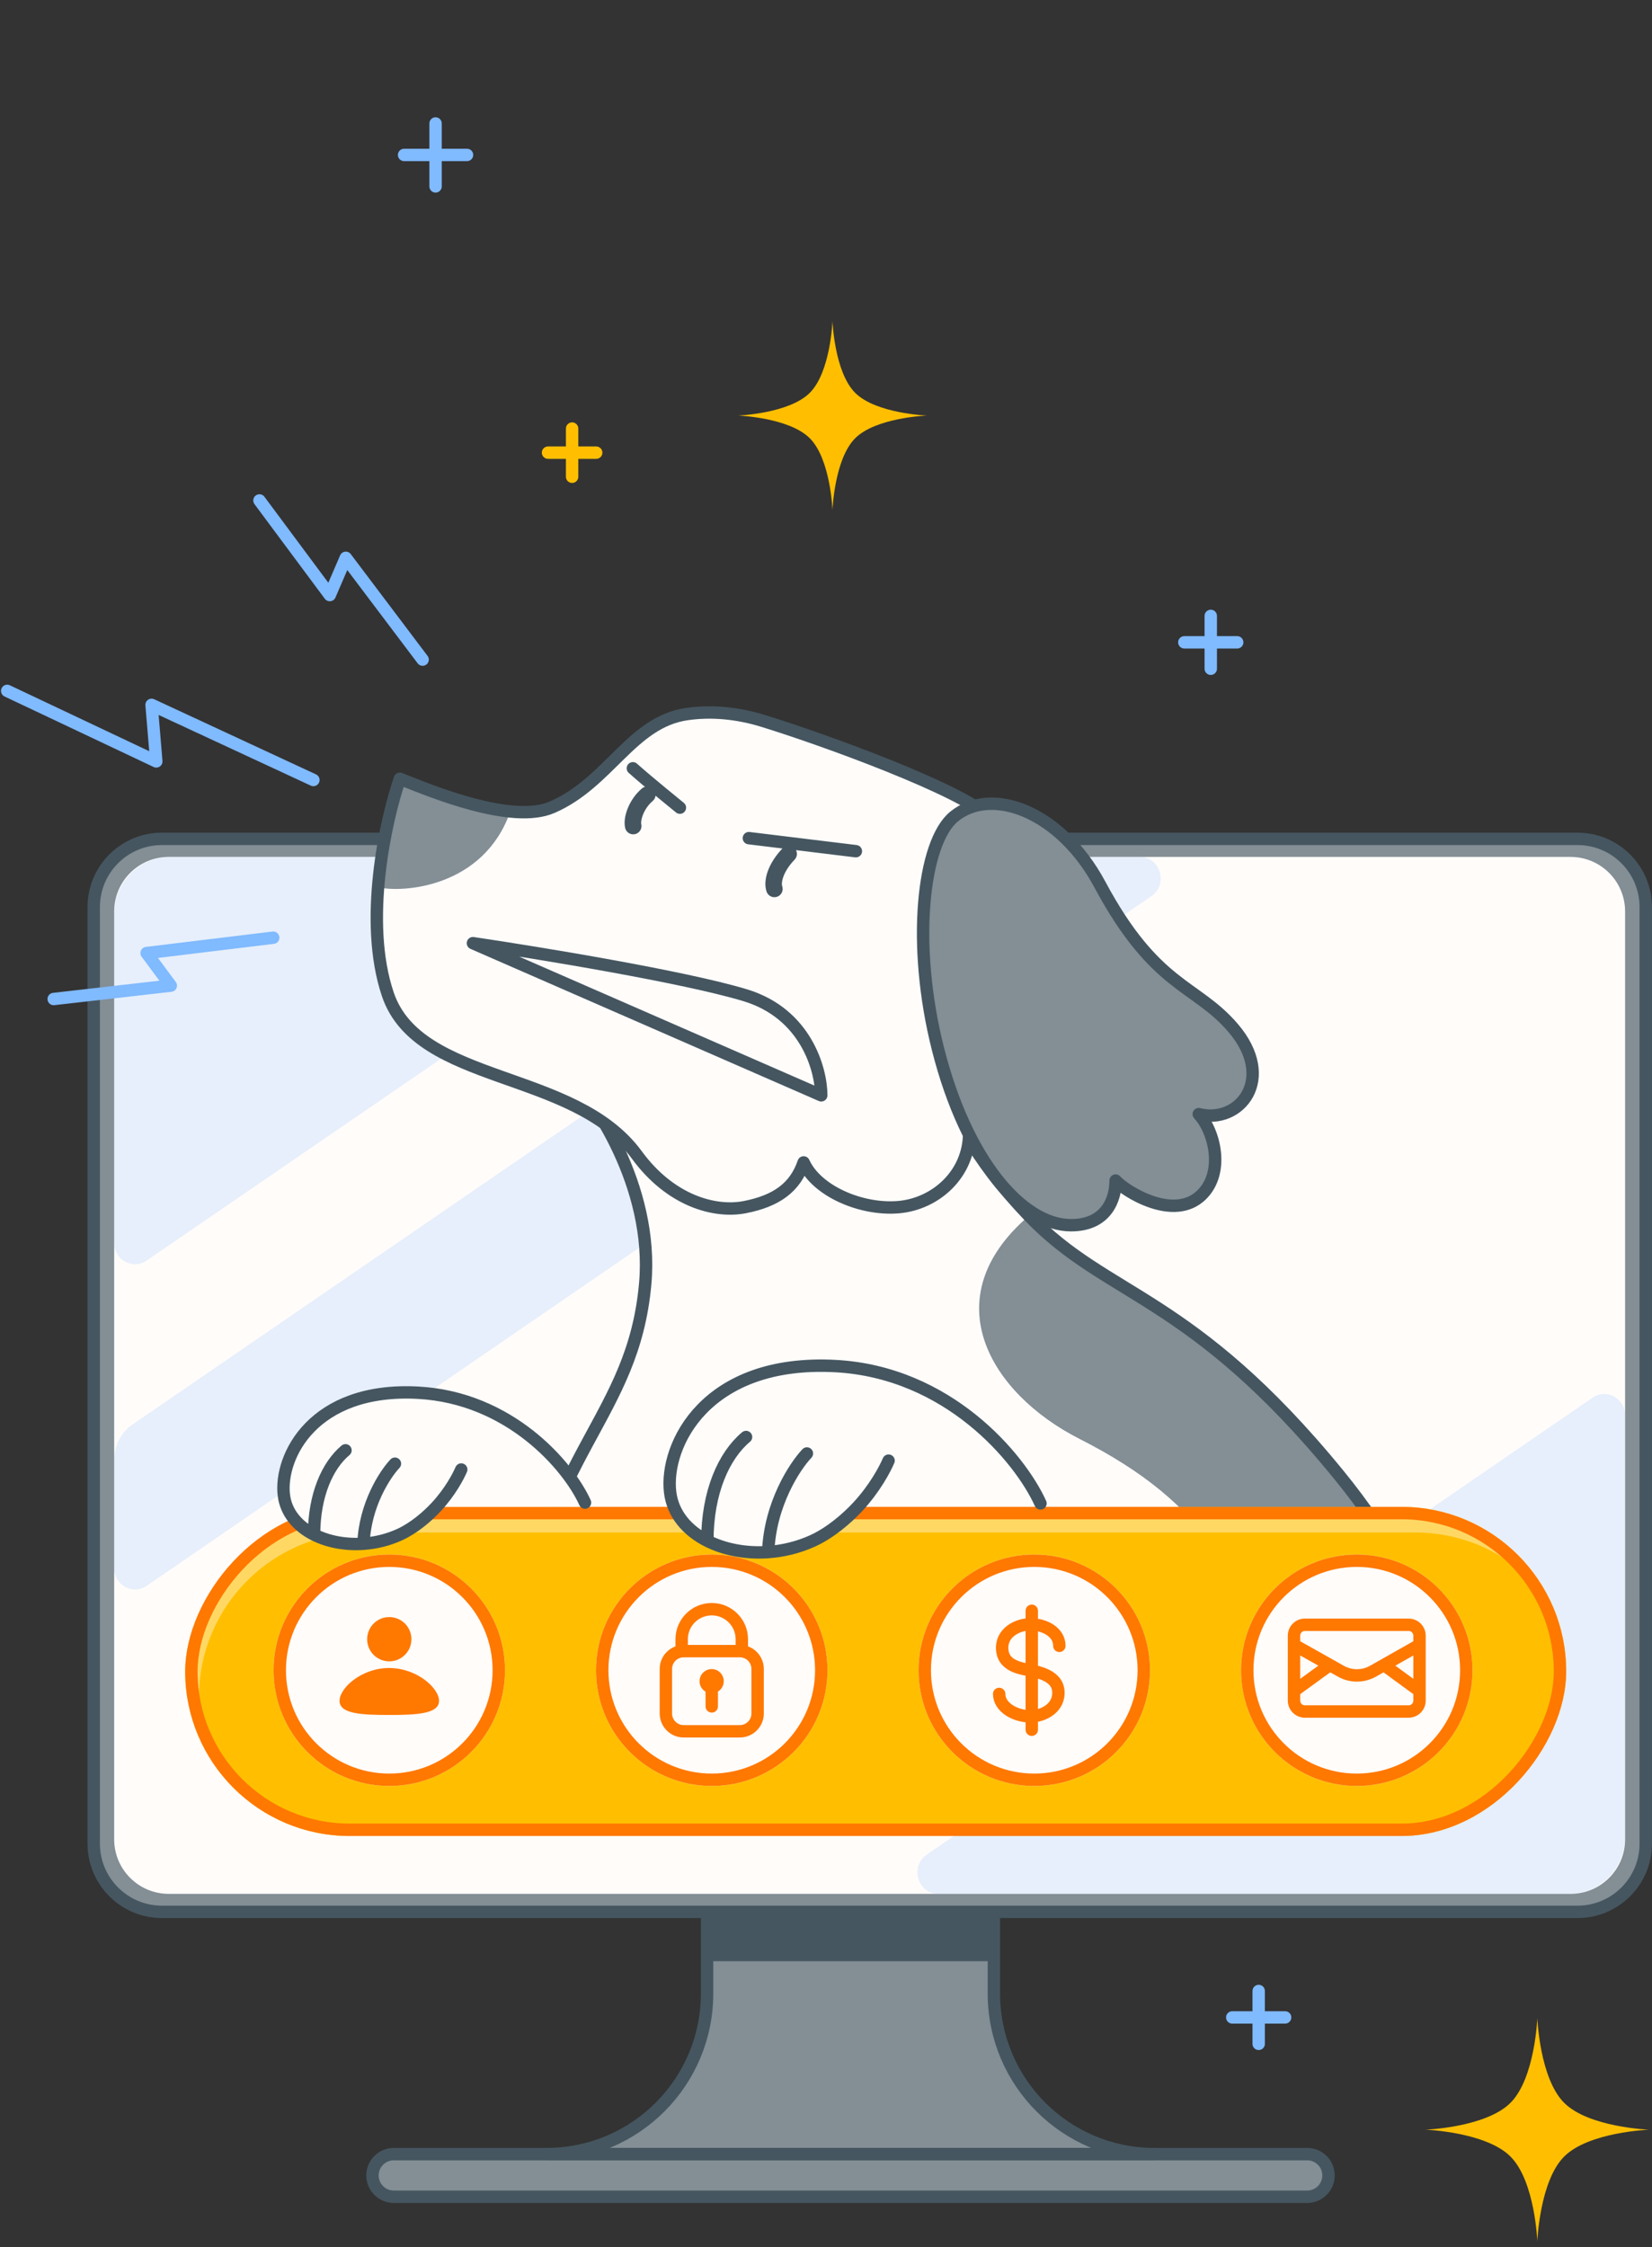 <svg width="200" height="272" viewBox="0 0 200 272" fill="none" xmlns="http://www.w3.org/2000/svg">
<rect x="0" y="0" width="200" height="272" fill="#333333" stroke="none"/>
<g clip-path="url(#clip0_9930_16044)">
<path d="M172.596 257.799C172.596 257.799 179.891 257.524 182.866 254.549C185.841 251.574 186.117 244.279 186.117 244.279C186.117 244.279 186.393 251.574 189.367 254.549C192.342 257.524 199.638 257.799 199.638 257.799C199.638 257.799 192.342 258.075 189.367 261.05C186.393 264.025 186.117 271.32 186.117 271.32C186.117 271.32 185.841 264.025 182.866 261.05C179.891 258.075 172.596 257.799 172.596 257.799Z" fill="#FFBF00"/>
<path d="M89.355 50.303C89.355 50.303 95.522 50.069 98.037 47.555C100.551 45.04 100.784 38.873 100.784 38.873C100.784 38.873 101.018 45.04 103.532 47.555C106.047 50.069 112.214 50.303 112.214 50.303C112.214 50.303 106.047 50.536 103.532 53.05C101.018 55.565 100.784 61.732 100.784 61.732C100.784 61.732 100.551 55.565 98.037 53.05C95.522 50.536 89.355 50.303 89.355 50.303Z" fill="#FFBF00"/>
<path d="M66.347 54.794L72.179 54.794M69.263 51.878L69.263 57.71" stroke="#FFBF00" stroke-width="1.5" stroke-linecap="round" stroke-linejoin="round"/>
<path d="M48.923 18.755L56.541 18.755M52.732 14.946L52.732 22.564" stroke="#80BAFF" stroke-width="1.5" stroke-linecap="round" stroke-linejoin="round"/>
<path d="M143.381 77.754L149.782 77.754M146.581 74.553L146.581 80.954" stroke="#80BAFF" stroke-width="1.5" stroke-linecap="round" stroke-linejoin="round"/>
<path d="M131.469 227.751L137.87 227.751M134.67 224.55L134.67 230.951" stroke="#80BAFF" stroke-width="1.5" stroke-linecap="round" stroke-linejoin="round"/>
<path d="M149.182 244.21L155.583 244.21M152.383 241.009L152.383 247.41" stroke="#80BAFF" stroke-width="1.5" stroke-linecap="round" stroke-linejoin="round"/>
<path d="M69.517 198.239C69.517 198.239 72.555 198.124 73.793 196.885C75.032 195.647 75.147 192.609 75.147 192.609C75.147 192.609 75.262 195.647 76.501 196.885C77.739 198.124 80.777 198.239 80.777 198.239C80.777 198.239 77.739 198.354 76.501 199.593C75.262 200.831 75.147 203.869 75.147 203.869C75.147 203.869 75.032 200.831 73.793 199.593C72.555 198.354 69.517 198.239 69.517 198.239Z" fill="#80BAFF"/>
<path d="M120.324 199.893L85.602 199.893V241.315C85.602 252.003 76.978 260.677 66.309 260.757C66.26 260.757 66.21 260.757 66.16 260.757L66.309 260.757H47.674C46.248 260.757 45.093 261.912 45.093 263.338C45.093 264.763 46.248 265.919 47.674 265.919H158.255C159.68 265.919 160.836 264.763 160.836 263.338C160.836 261.912 159.68 260.757 158.255 260.757H139.617L139.766 260.757C139.716 260.757 139.667 260.757 139.617 260.757C128.948 260.677 120.324 252.003 120.324 241.315V199.893Z" fill="#838E95"/>
<path d="M66.16 260.757C76.898 260.757 85.602 252.053 85.602 241.315V199.893L120.324 199.893V241.315C120.324 252.053 129.028 260.757 139.766 260.757H66.16Z" stroke="#455660" stroke-width="1.5"/>
<path d="M158.255 260.757C159.68 260.757 160.836 261.912 160.836 263.338C160.836 264.763 159.68 265.919 158.255 265.919H47.674C46.248 265.919 45.093 264.763 45.093 263.338C45.093 261.912 46.248 260.757 47.674 260.757L158.255 260.757Z" stroke="#455660" stroke-width="1.5"/>
<path d="M120.321 203.196L85.599 203.196V237.401H120.321V203.196Z" fill="#455660"/>
<path d="M19.604 231.431C15.043 231.431 11.346 227.733 11.346 223.173L11.346 109.803C11.346 105.242 15.043 101.545 19.604 101.545L190.986 101.545C195.547 101.545 199.244 105.242 199.244 109.803V223.173C199.244 227.733 195.547 231.431 190.986 231.431H19.604Z" fill="#838E95"/>
<path d="M20.428 229.253C16.779 229.253 13.822 226.295 13.822 222.647L13.822 110.337C13.822 106.688 16.779 103.73 20.428 103.73L190.139 103.73C193.787 103.73 196.745 106.688 196.745 110.337V222.647C196.745 226.295 193.787 229.253 190.139 229.253H20.428Z" fill="#FFFCFA"/>
<g opacity="0.2">
<path d="M196.744 222.462C196.68 226.191 193.743 229.2 190.11 229.252H113.606C111.11 229.252 110.128 225.927 112.204 224.503L192.818 169.185C194.495 168.034 196.744 169.27 196.744 171.342V222.462Z" fill="#80BAFF"/>
<path d="M13.822 110.645L13.822 150.435C13.822 152.507 16.069 153.742 17.747 152.592L82.099 108.48C84.176 107.057 83.195 103.73 80.698 103.73L20.529 103.73C16.823 103.743 13.822 106.834 13.822 110.645Z" fill="#80BAFF"/>
<path d="M13.822 176.737L13.822 189.811C13.822 191.884 16.071 193.119 17.748 191.967L139.386 108.48C141.461 107.055 140.48 103.73 137.984 103.73L117.753 103.73C116.755 103.73 115.78 104.034 114.95 104.603L16.067 172.424C14.664 173.386 13.822 175.004 13.822 176.737Z" fill="#80BAFF"/>
</g>
<path d="M19.604 231.431C15.043 231.431 11.346 227.733 11.346 223.173L11.346 109.803C11.346 105.242 15.043 101.545 19.604 101.545L190.986 101.545C195.547 101.545 199.244 105.242 199.244 109.803V223.173C199.244 227.733 195.547 231.431 190.986 231.431H19.604Z" stroke="#455660" stroke-width="1.5"/>
<path d="M68.975 130.23H114.787C114.787 134.175 117.837 140.143 124.568 147.172C134.079 157.107 144.127 156.58 162.017 178.444C174.757 194.015 177.965 206.773 169.979 216.404H62.797C62.234 211.824 60.095 218.209 62.797 199.163C66.118 175.759 76.658 171.6 78.112 155.409C79.184 143.46 71.587 132.746 68.975 130.23Z" fill="#FFFCFA"/>
<path d="M124.568 147.173C134.08 157.108 144.128 156.581 162.017 178.444C171.736 190.322 172.255 204.588 173.772 217.624C173.772 217.624 158.049 224.6 154.607 207.906C151.165 191.211 146.309 182.109 130.684 174.173C119.841 168.665 112.956 157.134 124.568 147.173Z" fill="#838E95"/>
<path d="M68.975 130.23H114.787C114.787 134.175 117.837 140.143 124.568 147.172C134.079 157.107 144.127 156.58 162.017 178.444C174.757 194.015 177.965 208.725 169.979 218.356H62.797C62.234 213.777 60.095 218.209 62.797 199.163C66.118 175.759 76.658 171.6 78.112 155.409C79.184 143.46 71.587 132.746 68.975 130.23Z" stroke="#455660" stroke-width="1.5" stroke-linecap="round" stroke-linejoin="round"/>
<path d="M46.952 120.362C43.97 111.545 46.681 99.293 48.41 94.269C52.25 95.802 61.972 99.83 66.847 97.715C73.721 94.731 76.441 87.41 83.154 86.441C86.133 86.01 89.257 86.302 92.395 87.27C99.949 89.603 116.403 95.603 119.796 98.923C124.037 103.072 123.173 108.171 121.234 118.937C120.291 124.176 117.328 130.644 117.328 137.15C117.328 142.118 113.289 145.73 108.801 146.124C104.312 146.518 98.878 144.203 97.293 140.71C96.253 143.753 93.992 145.377 90.173 146.124C86.53 146.837 81.167 145.372 77.092 139.799C69.492 129.405 50.679 131.382 46.952 120.362Z" fill="#FFFCFA"/>
<path d="M48.411 94.269C51.163 95.368 56.934 97.747 61.779 98.229C58.58 107.402 48.821 108.112 45.773 107.402C46.204 102.018 47.457 97.043 48.411 94.269Z" fill="#838E95"/>
<path d="M46.952 120.362C43.97 111.545 46.681 99.293 48.41 94.269C52.25 95.802 61.972 99.83 66.847 97.715C73.721 94.731 76.441 87.41 83.154 86.441C86.133 86.01 89.257 86.302 92.395 87.27C99.949 89.603 116.403 95.603 119.796 98.923C124.037 103.072 123.173 108.171 121.234 118.937C120.291 124.176 117.328 130.644 117.328 137.15C117.328 142.118 113.289 145.73 108.801 146.124C104.312 146.518 98.878 144.203 97.293 140.71C96.253 143.753 93.992 145.377 90.173 146.124C86.53 146.837 81.167 145.372 77.092 139.799C69.492 129.405 50.679 131.382 46.952 120.362Z" stroke="#455660" stroke-width="1.5" stroke-linecap="round" stroke-linejoin="round"/>
<path d="M90.214 120.473C82.847 118.243 65.171 115.343 57.255 114.172L99.424 132.59C99.424 129.48 97.582 122.702 90.214 120.473Z" stroke="#455660" stroke-width="1.5" stroke-linecap="round" stroke-linejoin="round"/>
<path d="M78.371 96.199C77.046 97.316 76.453 99.111 76.659 99.996" stroke="#455660" stroke-width="2" stroke-linecap="round" stroke-linejoin="round"/>
<path d="M95.478 103.364C93.847 105.069 93.454 106.749 93.753 107.607" stroke="#455660" stroke-width="2" stroke-linecap="round" stroke-linejoin="round"/>
<path d="M82.313 97.767C82.313 97.767 78.413 94.611 76.618 93.001" stroke="#455660" stroke-width="1.5" stroke-linecap="round" stroke-linejoin="round"/>
<path d="M103.616 103.038L90.663 101.458" stroke="#455660" stroke-width="1.5" stroke-linecap="round" stroke-linejoin="round"/>
<path d="M133.152 107.067C128.444 98.287 120.127 95.08 115.513 98.836C111.7 101.94 110.337 114.297 113.56 126.998C117.004 140.574 123.781 148.313 129.657 148.313C133.964 148.313 135.063 145.146 135.063 142.907C136.288 144.25 142.143 147.905 145.472 144.642C148.272 141.898 147.04 136.914 145.124 134.866C150.064 136.13 154.566 130.593 149.28 124.426C144.73 119.119 139.879 119.611 133.152 107.067Z" fill="#838E95"/>
<path d="M133.152 107.067C128.444 98.287 120.127 95.08 115.513 98.836C111.7 101.94 110.337 114.297 113.56 126.998C117.004 140.574 123.781 148.313 129.657 148.313C133.964 148.313 135.063 145.146 135.063 142.907C136.288 144.25 142.143 147.905 145.472 144.642C148.272 141.898 147.04 136.914 145.124 134.866C150.064 136.13 154.566 130.593 149.28 124.426C144.73 119.119 139.879 119.611 133.152 107.067Z" stroke="#455660" stroke-width="1.5" stroke-linecap="round" stroke-linejoin="round"/>
<path d="M37.942 94.42L18.351 85.323L18.921 92.168L0.872 83.632M33.075 113.508L17.75 115.369L20.677 119.311L6.499 120.931M51.163 79.847L41.866 67.523L39.924 72.032L31.411 60.58" stroke="#80BAFF" stroke-width="1.5" stroke-linecap="round" stroke-linejoin="round"/>
<rect width="167.19" height="39.838" rx="19.919" transform="matrix(1 0 0 -1 22.419 222.247)" fill="#FFBF00"/>
<path opacity="0.4" d="M25.692 213.271C24.66 210.865 24.089 208.214 24.089 205.429C24.089 194.428 33.007 185.51 44.008 185.51H171.359C178.318 185.51 184.444 189.078 188.006 194.485C184.961 187.384 177.906 182.409 169.69 182.409H42.338C31.337 182.409 22.419 191.327 22.419 202.328C22.419 206.37 23.623 210.131 25.692 213.271Z" fill="#FFFCFA"/>
<rect x="0.75" y="-0.75" width="165.69" height="38.338" rx="19.169" transform="matrix(1 0 0 -1 22.419 220.747)" stroke="#FF7800" stroke-width="1.5"/>
<circle cx="125.214" cy="202.184" r="14.008" fill="#FFFCFA"/>
<circle cx="125.214" cy="202.184" r="13.258" stroke="#FF7800" stroke-width="1.5"/>
<path d="M128.249 199.231C128.249 197.597 126.54 196.63 124.731 196.63C123.119 196.63 121.127 197.689 121.339 199.765C121.55 201.84 123.876 201.991 125.131 202.28C126.387 202.57 127.969 203.132 128.122 204.631C128.334 206.706 126.341 207.765 124.729 207.765C122.92 207.765 120.965 206.684 120.965 205.05M124.911 194.984V209.386" stroke="#FF7800" stroke-width="1.5" stroke-linecap="round"/>
<circle cx="47.128" cy="202.184" r="14.008" fill="#FFFCFA"/>
<circle cx="47.128" cy="202.184" r="13.258" stroke="#FF7800" stroke-width="1.5"/>
<path d="M53.153 205.894C53.153 207.464 50.435 207.597 47.108 207.597C43.781 207.597 41.106 207.464 41.106 205.894C41.106 204.324 43.781 201.912 47.108 201.912C50.435 201.912 53.153 204.324 53.153 205.894Z" fill="#FF7800"/>
<path d="M49.808 198.427C49.808 199.907 48.608 201.107 47.128 201.107C45.648 201.107 44.448 199.907 44.448 198.427C44.448 196.947 45.648 195.747 47.128 195.747C48.608 195.747 49.808 196.947 49.808 198.427Z" fill="#FF7800"/>
<circle cx="86.168" cy="202.184" r="14.008" fill="#FFFCFA"/>
<circle cx="86.168" cy="202.184" r="13.258" stroke="#FF7800" stroke-width="1.5"/>
<circle cx="86.157" cy="203.509" r="1.466" fill="#FF7800"/>
<path d="M82.526 199.87V198.435C82.526 196.423 84.157 194.793 86.168 194.793C88.179 194.793 89.81 196.423 89.81 198.435V199.87M86.168 206.56V204.982V202.972M82.77 209.574H89.567C90.757 209.574 91.722 208.609 91.722 207.419V202.026C91.722 200.835 90.757 199.87 89.567 199.87H82.77C81.58 199.87 80.615 200.835 80.615 202.026V207.419C80.615 208.609 81.58 209.574 82.77 209.574Z" stroke="#FF7800" stroke-width="1.5" stroke-linecap="round" stroke-linejoin="round"/>
<circle cx="164.259" cy="202.184" r="14.008" fill="#FFFCFA"/>
<circle cx="164.259" cy="202.184" r="13.258" stroke="#FF7800" stroke-width="1.5"/>
<path d="M156.659 199.112V197.997C156.659 197.27 157.249 196.68 157.977 196.68H170.537C171.264 196.68 171.854 197.27 171.854 197.997V199.112M156.659 199.112V204.697M156.659 199.112L160.994 201.548M171.854 199.112L167.548 201.548M171.854 199.112V204.697M156.659 204.697V205.861C156.659 206.588 157.249 207.178 157.977 207.178H170.537C171.264 207.178 171.854 206.588 171.854 205.861V204.697M156.659 204.697L160.994 201.548M160.994 201.548L162.339 202.304C163.545 202.982 165.017 202.98 166.222 202.299L167.548 201.548M167.548 201.548L171.854 204.697" stroke="#FF7800" stroke-width="1.5"/>
<path d="M50.627 168.59C61.657 169.189 68.933 177.884 70.989 182.409H52.819C51.713 183.603 50.078 184.994 48.373 185.77C46.969 186.41 45.473 186.768 44.001 186.872C41.835 187.026 39.721 186.63 38.023 185.77C36.035 184.763 34.618 183.121 34.361 180.982C33.811 176.396 37.844 167.895 50.627 168.59Z" fill="#FFFCFA"/>
<path d="M70.823 181.89C68.768 177.365 61.66 169.189 50.629 168.59C37.847 167.895 33.814 176.396 34.364 180.982C34.621 183.121 36.038 184.763 38.026 185.77M55.84 177.884C55.485 178.718 54.489 180.61 52.822 182.409C51.716 183.603 50.081 184.994 48.376 185.77C46.971 186.41 45.476 186.768 44.004 186.872M44.004 186.872C44.178 182.16 46.616 178.448 47.813 177.18M44.004 186.872C41.838 187.026 39.724 186.63 38.026 185.77M38.026 185.77C38.026 180.982 39.645 177.391 41.828 175.561" stroke="#455660" stroke-width="1.5" stroke-linecap="round" stroke-linejoin="round"/>
<path d="M101.158 165.365C114.743 166.103 123.703 176.811 126.235 182.383H103.859C102.497 183.853 100.482 185.567 98.384 186.522C96.654 187.31 94.812 187.751 92.999 187.88C90.332 188.069 87.728 187.581 85.638 186.522C83.189 185.283 81.444 183.26 81.128 180.626C80.45 174.978 85.417 164.51 101.158 165.365Z" fill="#FFFCFA"/>
<path d="M125.967 181.988C123.435 176.415 114.743 166.103 101.158 165.365C85.417 164.51 80.45 174.978 81.128 180.626C81.444 183.26 83.189 185.283 85.638 186.522M107.575 176.811C107.139 177.838 105.911 180.168 103.859 182.383C102.497 183.853 100.483 185.567 98.384 186.522C96.654 187.31 94.812 187.751 92.999 187.88M92.999 187.88C93.214 182.077 96.216 177.504 97.69 175.944M92.999 187.88C90.332 188.069 87.728 187.581 85.638 186.522M85.638 186.522C85.638 180.626 87.632 176.204 90.32 173.949" stroke="#455660" stroke-width="1.5" stroke-linecap="round" stroke-linejoin="round"/>
</g>
<defs>
<clipPath id="clip0_9930_16044">
<rect width="200" height="272" fill="white"/>
</clipPath>
</defs>
</svg>
